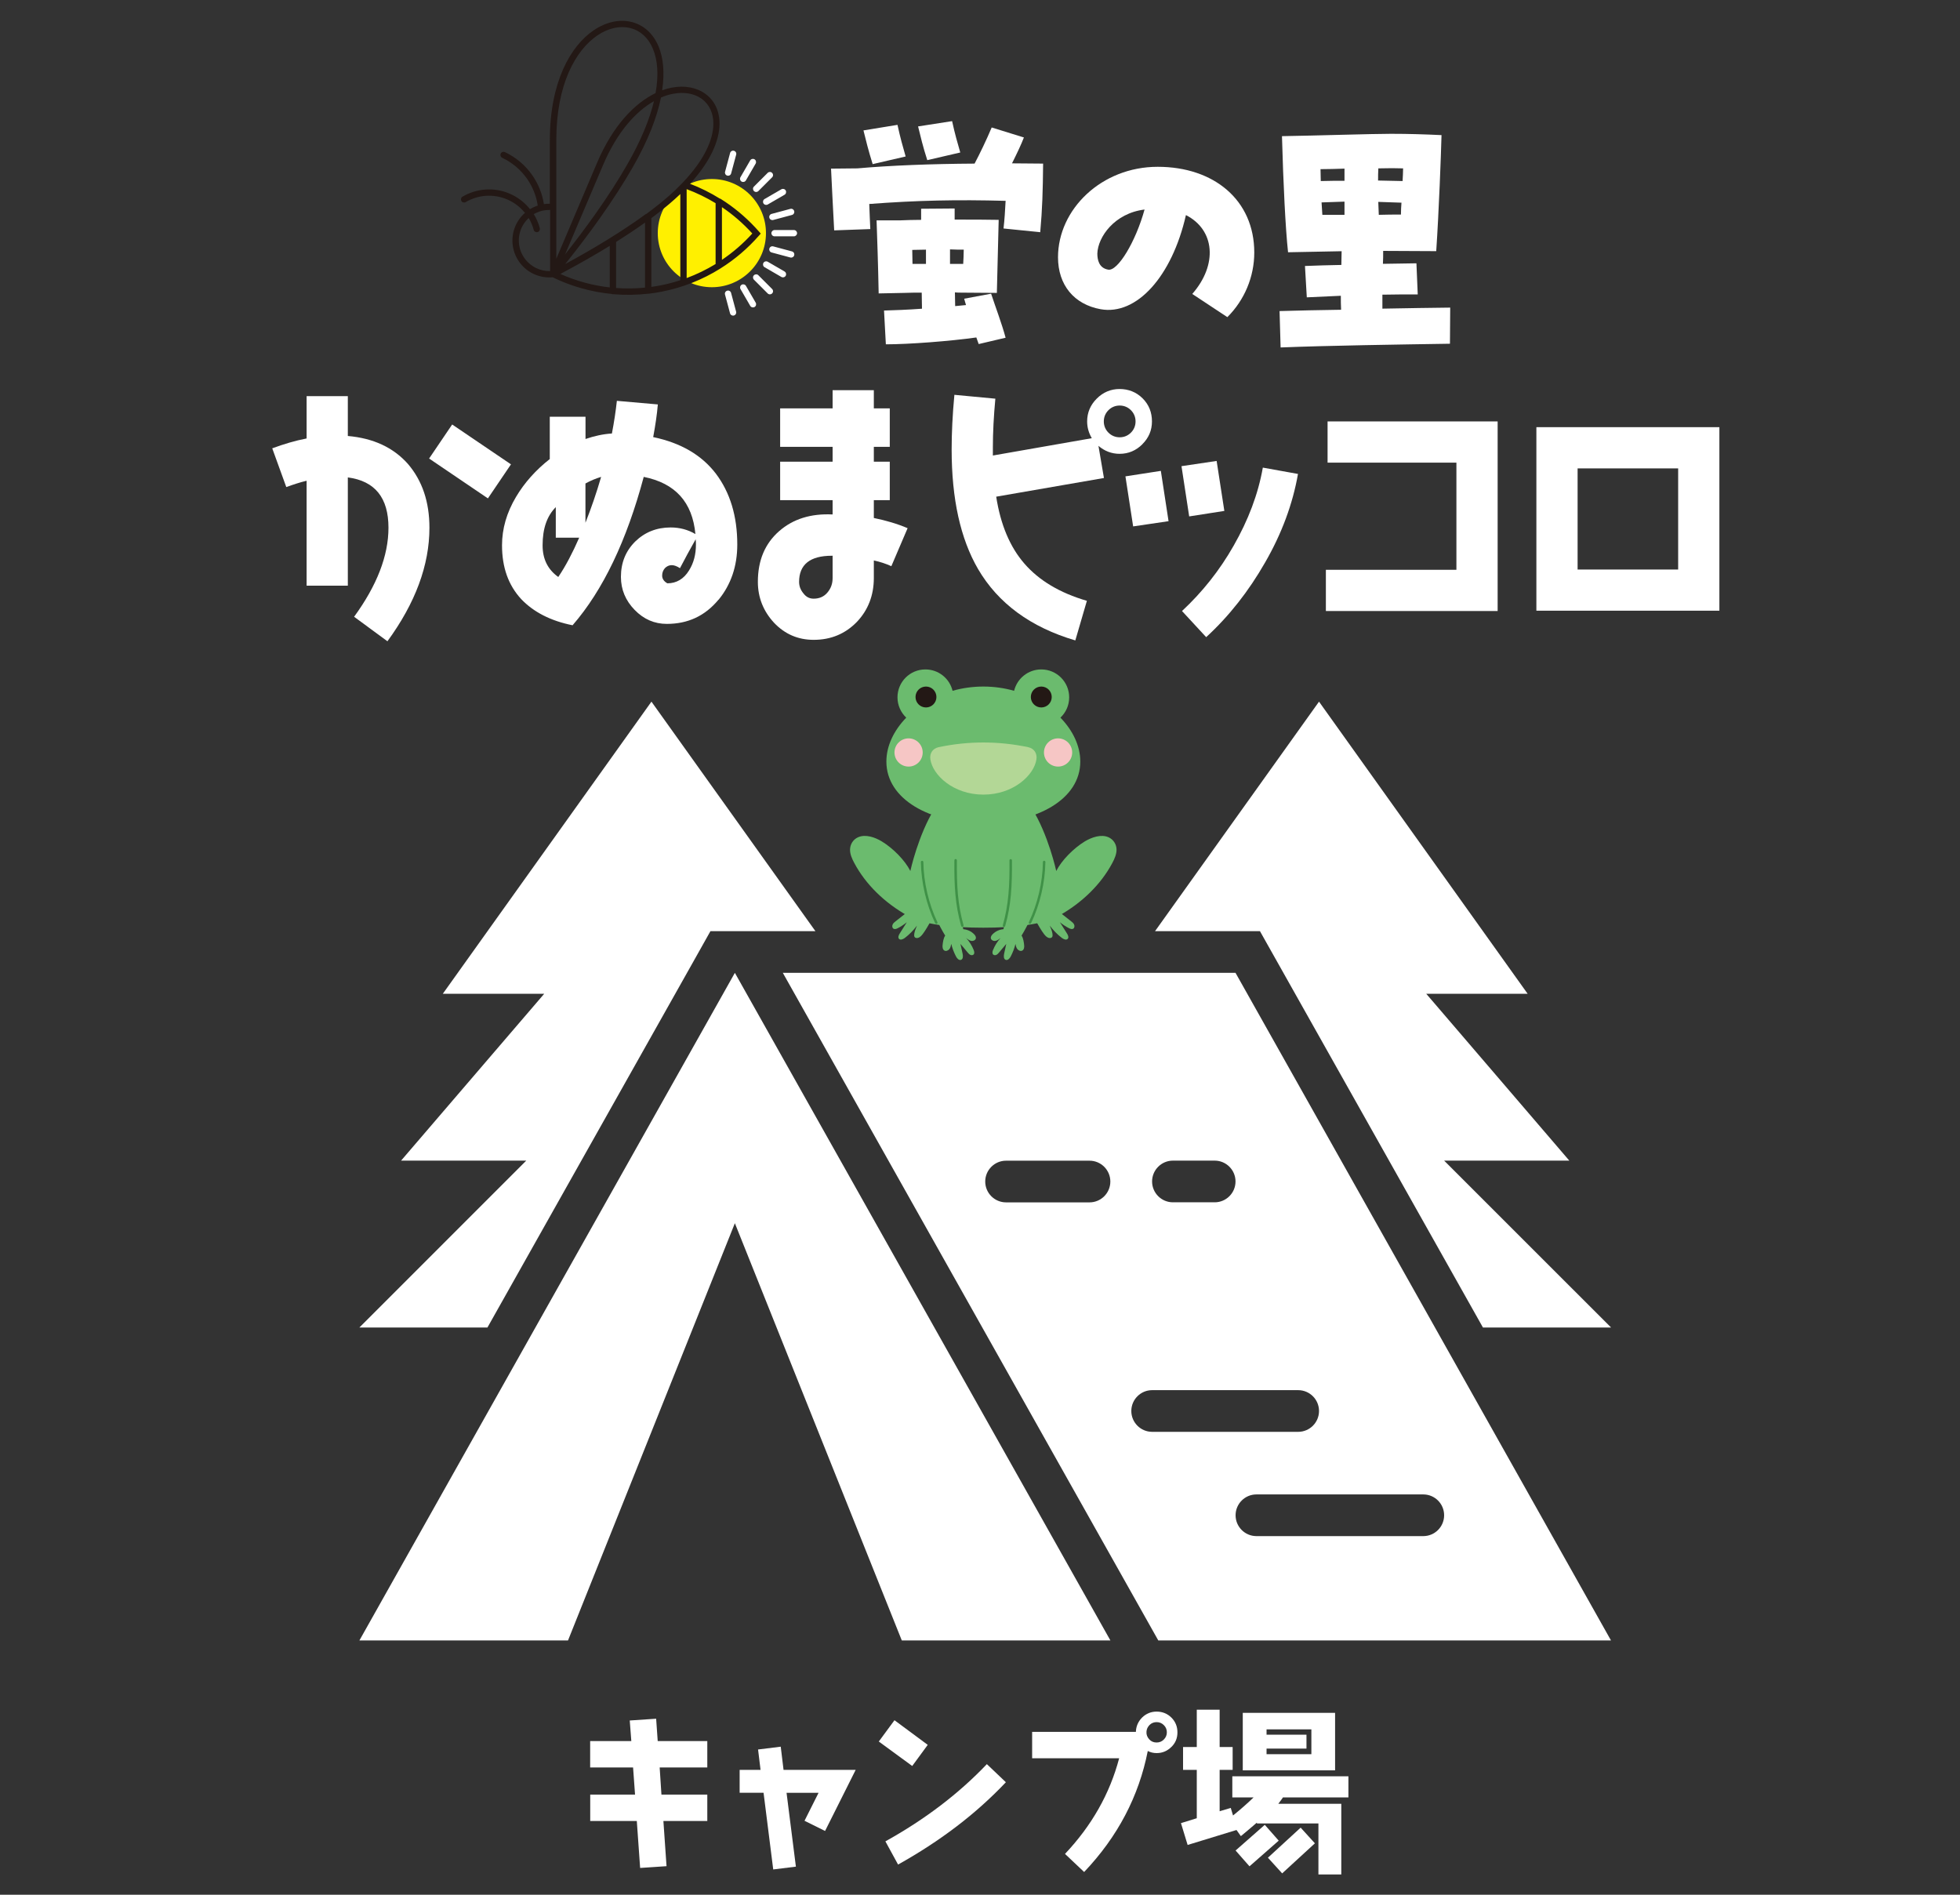<?xml version="1.0" encoding="UTF-8"?>
<svg id="_レイヤー_1" xmlns="http://www.w3.org/2000/svg" version="1.1" viewBox="0 0 300 290">
  <rect x="0" y="0" width="300" height="290" fill="#333333" stroke="none"/>
  <!-- Generator: Adobe Illustrator 29.5.1, SVG Export Plug-In . SVG Version: 2.1.0 Build 141)  -->
  <defs>
    <style>
      .st0 {
        fill: #f6c6c5;
      }

      .st1 {
        fill: #6bbb6e;
      }

      .st2 {
        fill: #231815;
      }

      .st3 {
        fill: #fff;
      }

      .st4 {
        fill: #fff000;
        fill-rule: evenodd;
      }

      .st5 {
        fill: #b3d796;
      }

      .st6 {
        fill: #3f9147;
      }
    </style>
  </defs>
  <g>
    <g>
      <path class="st1" d="M150.51,141.99c4.75,0,9.14-.47,11.53-1.81,3.59-2,6.47-4.83,8.2-8.07.36-.67.67-1.38.66-2.11-.02-.73-.43-1.49-1.22-1.85-1.14-.51-2.57,0-3.62.62-1.74,1.06-3.57,2.91-4.39,4.54,0,0-1.19-5.53-3.74-9.61h-14.85c-2.55,4.09-3.74,9.61-3.74,9.61-.82-1.63-2.65-3.49-4.39-4.54-1.05-.63-2.48-1.13-3.62-.62-.79.35-1.2,1.12-1.22,1.85-.02.73.3,1.44.66,2.11,1.73,3.24,4.61,6.07,8.2,8.07,2.38,1.34,6.78,1.81,11.53,1.81h.01Z"/>
      <g>
        <path class="st1" d="M138.82,139.64c-.58.46-1.16.91-1.74,1.37-.18.14-.37.29-.46.51s-.06.5.14.62.45.03.66-.08c.49-.25.96-.56,1.38-.91-.36.58-.72,1.15-1.09,1.73-.15.24-.3.58-.12.8.22.26.63.08.9-.12.71-.54,1.33-1.18,1.86-1.89-.17.48-.26.59-.35.96-.09.37-.18.81.18.92.4.12.78-.23,1.04-.57.41-.53,1.01-1.56,1.31-2.16l-3.73-1.18h.02Z"/>
        <path class="st1" d="M162.21,139.64c.58.46,1.16.91,1.74,1.37.18.14.37.29.46.51s.06.5-.14.62-.45.03-.66-.08c-.49-.25-.96-.56-1.38-.91.36.58.72,1.15,1.09,1.73.15.24.3.58.12.8-.22.26-.63.08-.9-.12-.71-.54-1.33-1.18-1.86-1.89.17.48.26.59.35.96.09.37.18.81-.18.92-.4.12-.78-.23-1.04-.57-.41-.53-1.01-1.56-1.31-2.16l3.73-1.18h-.02Z"/>
      </g>
    </g>
    <g>
      <path class="st1" d="M162.31,109.84c.83-.78,1.34-1.88,1.34-3.11,0-2.36-1.91-4.27-4.27-4.27-2.02,0-3.7,1.39-4.16,3.27-1.48-.42-3.07-.65-4.71-.65s-3.23.23-4.71.65c-.45-1.88-2.14-3.27-4.16-3.27-2.36,0-4.27,1.91-4.27,4.27,0,1.23.52,2.33,1.34,3.11-1.91,1.97-3.04,4.34-3.04,6.72,0,5.78,6.64,9.43,14.84,9.43s14.84-3.65,14.84-9.43c0-2.39-1.14-4.76-3.04-6.72h0Z"/>
      <g>
        <circle class="st2" cx="141.73" cy="106.68" r="1.6"/>
        <circle class="st2" cx="159.38" cy="106.68" r="1.6"/>
      </g>
      <path class="st5" d="M150.5,113.64c2.31,0,4.6.24,6.87.72.9.19,1.4.93,1.27,1.84-.34,2.43-3.52,5.42-8.12,5.42s-7.77-2.99-8.12-5.42c-.13-.91.37-1.65,1.27-1.84,2.26-.48,4.55-.72,6.87-.72"/>
      <g>
        <circle class="st0" cx="139.07" cy="115.17" r="2.16"/>
        <circle class="st0" cx="161.95" cy="115.17" r="2.16"/>
      </g>
    </g>
    <g>
      <g>
        <path class="st1" d="M159.7,131.94c-.06,3.95-1.28,7.89-3.34,11.26.27.39.35,1.01.4,1.48.03.3-.02.66-.28.81-.25.14-.58,0-.76-.22-.18-.23-.24-.52-.29-.8-.16.66-.41,1.31-.72,1.91-.16.31-.46.65-.78.53-.33-.13-.31-.59-.24-.93.11-.5.22-1.01.33-1.51-.37.44-.73.87-1.1,1.31-.12.14-.24.28-.4.36-.16.08-.37.08-.5-.04-.18-.17-.12-.47-.02-.71.27-.67.66-1.29,1.15-1.83-.23.19-.48.39-.78.45-.3.05-.66-.11-.71-.4-.04-.24.11-.46.28-.63.43-.44,1.03-.71,1.64-.76,1.29-4.04,1.39-6.3,1.36-10.54"/>
        <path class="st1" d="M141.33,131.94c.06,3.95,1.28,7.89,3.34,11.26-.27.39-.35,1.01-.4,1.48-.03.3.02.66.28.81.25.14.58,0,.76-.22.18-.23.24-.52.29-.8.16.66.41,1.31.72,1.91.16.31.46.65.78.53.33-.13.31-.59.24-.93-.11-.5-.22-1.01-.33-1.51.37.44.73.87,1.1,1.31.12.14.24.28.4.36.16.08.37.08.5-.04.18-.17.12-.47.02-.71-.27-.67-.66-1.29-1.15-1.83.23.19.48.39.78.45.3.05.66-.11.71-.4.04-.24-.11-.46-.28-.63-.43-.44-1.03-.71-1.64-.76-1.29-4.04-1.39-6.3-1.36-10.54"/>
      </g>
      <g>
        <g>
          <path class="st6" d="M147.29,141.85c-.08,0-.16-.05-.18-.14-.91-3.23-1.07-6.13-1.03-10.04,0-.1.09-.19.19-.19h0c.1,0,.19.09.19.19-.03,3.88.12,6.75,1.02,9.94.03.1-.03.2-.13.23h-.06Z"/>
          <path class="st6" d="M143.31,141.41c-.07,0-.14-.04-.17-.11-1.36-2.87-2.14-6.2-2.19-9.36,0-.1.08-.19.19-.19.1,0,.19.08.19.19.05,3.11.81,6.38,2.15,9.21.04.09,0,.21-.09.25-.03,0-.05.02-.08.02h0Z"/>
        </g>
        <g>
          <path class="st6" d="M153.67,141.85h-.05c-.1-.03-.16-.13-.13-.23.9-3.18,1.05-6.05,1.02-9.94,0-.1.08-.19.19-.19h0c.1,0,.19.08.19.19.03,3.92-.12,6.81-1.03,10.04-.02.08-.1.14-.18.14h-.01Z"/>
          <path class="st6" d="M157.65,141.41s-.05,0-.08-.02c-.09-.04-.13-.16-.09-.25,1.34-2.82,2.11-6.09,2.15-9.21,0-.1.09-.19.19-.19h0c.1,0,.19.09.19.19-.05,3.16-.82,6.49-2.19,9.36-.03.07-.1.11-.17.11h0Z"/>
        </g>
      </g>
    </g>
  </g>
  <polygon class="st3" points="226.98 203.18 246.59 203.18 221.04 177.64 240.2 177.64 218.3 152.1 233.82 152.1 201.89 107.39 176.79 142.52 192.85 142.52 226.98 203.18"/>
  <polygon class="st3" points="106.09 147.24 108.74 142.52 124.81 142.52 99.71 107.39 67.78 152.1 83.3 152.1 61.39 177.64 80.55 177.64 55.01 203.18 74.61 203.18 106.09 147.24"/>
  <path class="st3" d="M119.82,148.9l57.47,102.18h69.29l-57.47-102.18h-69.29ZM179.53,177.64h6.39c1.76,0,3.19,1.43,3.19,3.19s-1.43,3.19-3.19,3.19h-6.39c-1.76,0-3.19-1.43-3.19-3.19s1.43-3.19,3.19-3.19ZM166.76,184.03h-12.77c-1.76,0-3.19-1.43-3.19-3.19s1.43-3.19,3.19-3.19h12.77c1.76,0,3.19,1.43,3.19,3.19s-1.43,3.19-3.19,3.19ZM221.04,231.92c0,1.76-1.43,3.19-3.19,3.19h-25.54c-1.76,0-3.19-1.43-3.19-3.19s1.43-3.19,3.19-3.19h25.54c1.76,0,3.19,1.43,3.19,3.19h0ZM201.89,215.96c0,1.76-1.43,3.19-3.19,3.19h-22.35c-1.76,0-3.19-1.43-3.19-3.19s1.43-3.19,3.19-3.19h22.35c1.76,0,3.19,1.43,3.19,3.19Z"/>
  <polygon class="st3" points="55.01 251.08 86.94 251.08 112.48 187.22 138.03 251.08 169.96 251.08 112.48 148.9 55.01 251.08"/>
  <g>
    <path class="st3" d="M153.6,34.98c.16-1.37.24-2.75.32-4.24-7.43-.2-13.45-.08-20.87.48.04,1.41.12,2.79.16,3.84l-5.53.2c-.16-2.83-.36-7.03-.48-9.45l4.04-.04c4.93-.44,11.3-.69,17.93-.73.77-1.45,1.86-3.71,2.62-5.53l4.93,1.53c-.4,1.05-1.09,2.5-1.82,3.96,1.62,0,3.19.04,4.76.04-.04,4.24-.12,6.9-.44,10.5l-5.61-.57h0ZM132.16,19.96l5.21-.85c.44,2.02.81,3.31,1.25,4.84l-5.05,1.17c-.69-2.22-1.01-3.55-1.41-5.17h0ZM135.31,47.53c1.53-.04,3.63-.12,5.81-.28,0-.73-.04-1.57-.04-2.46-.85,0-1.74,0-2.67.04l-3.92.08c-.08-4.36-.24-8.84-.32-11.18h3.55c1.01-.04,2.1-.08,3.27-.08v-1.7l5.13-.04v1.7c2.54,0,4.93,0,6.74.04l-.28,11.18-5.41-.04c-.32,0-.65,0-1.01-.04,0,.77.04,1.45.04,2.1.56-.04,1.13-.12,1.66-.16-.12-.36-.2-.69-.28-.97l4.12-.77c.65,1.98,1.62,4.52,2.22,6.74l-4.12.97-.36-1.01c-4.04.57-10.34,1.05-13.85,1.05l-.28-5.17h0ZM141.73,40.39v-2.18c-.73,0-1.45.04-2.1.04l.04,2.14h2.06ZM140.52,19.35l5.21-.81c.44,2.02.81,3.27,1.25,4.8l-5.05,1.17c-.69-2.14-1.01-3.55-1.41-5.17h0ZM147.43,40.39c.04-.77.08-1.49.08-2.18-.69,0-1.37,0-2.1-.04v2.22h2.02Z"/>
    <path class="st3" d="M182.49,44.99c3.92-4.48,3.47-9.81-.97-12.07-2.14,9.41-7.55,15.38-13.04,14.41-4.08-.73-6.54-3.71-6.54-7.95,0-7.35,6.66-13.85,15.26-13.85s14.78,5.09,14.78,13.12c0,3.71-1.49,7.27-4.12,9.89l-5.37-3.55h0ZM175.19,32.07c-4.6.56-7.15,4.2-7.23,6.74,0,.93.24,2.22,1.66,2.46,1.45.28,4.2-4.24,5.57-9.21h0Z"/>
    <path class="st3" d="M195.86,47.61c2.95-.08,6.14-.16,9.41-.2-.04-.69-.04-1.41-.04-2.14l-5.21.24-.28-4.8c1.82-.08,3.71-.12,5.57-.16,0-.69.04-1.41.04-2.1l-8.2.16c-.4-3.71-.73-10.5-.93-17.77,5.09-.08,13.85-.36,16.67-.36s5.17.08,7.75.2c-.08,3.03-.4,11.71-.81,17.76l-8.12-.04c0,.69,0,1.33-.04,1.98,1.78-.04,3.47-.04,5.13-.08l.2,4.76c-1.7,0-3.51,0-5.41.04v2.14c3.79-.08,7.39-.12,10.38-.16l-.04,5.53c-7.83.12-18.69.28-25.92.57l-.16-5.57h0ZM205.79,27.67v-1.86c-1.29.04-2.58.08-3.67.08,0,.65.04,1.21.04,1.82,1.29-.04,2.46-.04,3.63-.04ZM205.79,32.88v-2.02l-3.51.12.12,1.9h3.39ZM214.76,25.77c-.97-.04-2.3-.04-3.79,0-.04.61-.04,1.21-.04,1.86,1.17.04,2.42.04,3.75.08.04-.73.08-1.37.08-1.94h0ZM214.43,32.84c0-.65.04-1.25.08-1.82l-3.55-.12c.04.69.04,1.33.08,1.98,1.21-.04,2.34-.04,3.39-.04Z"/>
  </g>
  <g>
    <path class="st3" d="M59.29,98.14l-5.09-3.74c3.49-4.79,5.26-9.34,5.26-13.63,0-4.58-2.06-7.15-6.22-7.7v16.57h-6.31v-16.06c-1.05.25-2.06.59-3.11.97l-2.15-5.93c1.81-.67,3.53-1.18,5.26-1.51v-6.48h6.31v6.1c3.91.34,6.98,1.77,9.21,4.29,2.19,2.57,3.28,5.8,3.28,9.76,0,5.72-2.15,11.52-6.43,17.37h0ZM74.68,76.28l-9-6.1,3.53-5.21,9,6.1-3.53,5.21Z"/>
    <path class="st3" d="M109.97,91.79c-2.06,2.48-4.67,3.7-7.91,3.7-1.89,0-3.53-.71-4.92-2.14s-2.1-3.11-2.1-5.05c0-2.15.71-3.95,2.19-5.42,1.47-1.43,3.28-2.15,5.42-2.15,1.39,0,2.65.34,3.79,1.01-.46-4.88-3.07-7.78-7.91-8.75-2.61,9.76-6.22,17.33-10.89,22.71-3.36-.67-5.97-2.02-7.86-4-1.98-2.14-2.94-4.88-2.94-8.24,0-2.52.71-5,2.14-7.4,1.3-2.19,3.03-4.12,5.17-5.8v-6.48h5.47v3.41c1.35-.46,2.69-.76,4.04-.84.34-1.77.59-3.45.76-5l6.27.55c-.13,1.56-.38,3.2-.71,5,4.21.88,7.4,2.73,9.59,5.59,2.19,2.9,3.28,6.52,3.28,10.85,0,3.32-.97,6.14-2.86,8.45h-.02ZM85.07,82.29v-4.67c-1.35,1.35-2.02,3.28-2.02,5.85,0,2.1.8,3.7,2.4,4.84,1.14-1.68,2.19-3.7,3.2-6.01h-3.58ZM89.61,74v6.01c.88-2.23,1.68-4.54,2.4-7.02-.84.25-1.64.59-2.4,1.01ZM106.48,82.54c-.88,1.56-1.68,3.03-2.4,4.42-.46-.29-.88-.46-1.26-.46-.42,0-.76.17-1.05.46-.29.34-.42.71-.42,1.14,0,.46.25.88.8,1.18,1.39,0,2.52-.67,3.32-1.98.71-1.14,1.05-2.44,1.05-3.95,0-.21,0-.5-.04-.8h0Z"/>
    <path class="st3" d="M136.44,86.66c-.84-.38-1.72-.67-2.69-.88v2.69c0,2.65-.88,4.92-2.61,6.73-1.77,1.81-3.95,2.73-6.6,2.73-2.4,0-4.42-.88-6.06-2.61-1.64-1.77-2.48-3.87-2.48-6.27,0-3.28,1.09-5.85,3.24-7.74s4.88-2.73,8.2-2.57v-2.19h-8.03v-5.89h8.03v-2.27h-8.03v-5.89h8.03v-2.78h6.31v2.78h2.44v5.89h-2.44v2.27h2.44v5.89h-2.44v2.73c1.85.38,3.57.88,5.17,1.56l-2.48,5.8v.02ZM127.44,85.06h-.13c-3.32,0-5,1.35-5,4,0,.63.21,1.22.67,1.77.42.55.93.8,1.56.8.84,0,1.56-.29,2.1-.93s.8-1.35.8-2.23c0,0,0-3.41,0-3.41Z"/>
    <path class="st3" d="M174.86,67.99c-.97.97-2.14,1.47-3.49,1.47-1.22,0-2.31-.42-3.24-1.22l.84,4.92-16.49,2.86c.67,4.29,2.1,7.7,4.33,10.26,2.23,2.56,5.38,4.46,9.55,5.68l-1.77,6.06c-6.85-2.02-11.82-5.68-14.89-10.93-2.69-4.63-4.04-10.72-4.04-18.29,0-2.48.13-5.3.42-8.37l6.27.59c-.25,2.69-.38,5.17-.38,7.44v1.26l15.14-2.65c-.46-.8-.71-1.64-.71-2.57,0-1.35.5-2.52,1.47-3.49s2.15-1.47,3.49-1.47,2.56.46,3.53,1.43,1.43,2.15,1.43,3.53-.5,2.52-1.47,3.49h.01ZM173.1,62.78c-.46-.46-1.05-.71-1.72-.71s-1.26.25-1.72.71-.71,1.05-.71,1.72.25,1.26.71,1.72,1.05.71,1.72.71,1.26-.25,1.72-.71.71-1.05.71-1.72-.25-1.26-.71-1.72Z"/>
    <path class="st3" d="M173.44,80.56l-1.18-7.65,5.42-.84,1.18,7.7-5.42.8h0ZM182.02,79.05l-1.18-7.7,5.38-.8,1.18,7.65-5.38.84h0ZM193.62,86.12c-2.48,4.33-5.47,8.16-9,11.4l-3.7-4c3.11-2.9,5.76-6.22,7.91-10.01,2.23-3.91,3.74-7.86,4.46-11.94l5.38.97c-.8,4.58-2.48,9.13-5.05,13.58h0Z"/>
    <path class="st3" d="M202.94,93.52v-6.31h19.98v-16.4h-19.72v-6.31h26.03v29.02h-26.29Z"/>
    <path class="st3" d="M235.16,93.47v-28.09h28.01v28.09h-28.01ZM256.86,71.69h-15.39v15.48h15.39v-15.48Z"/>
  </g>
  <g>
    <path class="st3" d="M101.54,278.71l.48,6.92-4.04.27-.51-7.19h-7.13v-4.04h6.86l-.3-4.15h-6.57v-4.04h6.3l-.24-3.15,4.04-.27.24,3.42h7.59v4.04h-7.29l.27,4.15h7.02v4.04h-6.73.01Z"/>
    <path class="st3" d="M126.29,280.24l-3.15-1.56,2.15-4.28h-4.9l1.43,11.3-3.47.43-1.48-11.74h-3.66v-3.5h3.2l-.38-3.12,3.47-.43.43,3.55h11.04l-4.68,9.34h0Z"/>
    <path class="st3" d="M139.62,270.29l-5.11-3.74,2.4-3.26,5.09,3.77-2.37,3.23h0ZM137.46,285.38l-1.94-3.55c6.06-3.36,11.25-7.32,15.53-11.82l2.91,2.77c-4.55,4.82-10.07,9.02-16.5,12.6Z"/>
    <path class="st3" d="M179.29,267.38c-.62.62-1.37.94-2.26.94-.48,0-.94-.11-1.35-.32-1.37,6.94-4.6,13.11-9.74,18.52l-2.93-2.77c4.09-4.33,6.86-9.21,8.29-14.64h-13.32v-4.04h15.88c.03-.86.35-1.59.97-2.21.62-.59,1.35-.89,2.21-.89s1.64.3,2.26.92.92,1.37.92,2.26-.3,1.62-.92,2.23h0ZM178.14,264.04c-.3-.3-.67-.46-1.1-.46-.4,0-.78.13-1.08.43s-.46.65-.48,1.05c-.03.46.13.83.43,1.16s.67.48,1.13.48c.43,0,.81-.16,1.1-.46.3-.3.46-.67.46-1.1s-.16-.81-.46-1.1Z"/>
    <path class="st3" d="M196.39,275.08c-.16.24-.4.57-.73,1h9.64v10.82h-3.5v-7.81h-9.42v-.13c-.78.67-1.59,1.37-2.45,2.07l-.67-.94-7.48,2.29-1.02-3.34,2.42-.75v-7.4h-2.1v-3.5h2.1v-5.71h3.5v5.71h1.99v3.5h-1.99v6.33l1.7-.51.35,1.16c1.24-1,2.29-1.94,3.15-2.77h-3.26v-3.23h17.77v3.23h-9.99v-.02ZM191.25,285.65l-2.13-2.42,4.47-3.93,2.13,2.42-4.47,3.93ZM190.22,270.96v-8.8h14.13v8.8h-14.13ZM200.72,264.69h-6.86v.81h6.11v2.13h-6.11v.86h6.86v-3.79h0ZM196.25,286.73l-2.18-2.4,5.01-4.6,2.18,2.4-5.01,4.6Z"/>
  </g>
  <path class="st4" d="M108.96,27.4c4.57,0,8.28,3.71,8.28,8.28s-3.71,8.28-8.28,8.28-8.28-3.71-8.28-8.28,3.71-8.28,8.28-8.28"/>
  <path class="st2" d="M92.29,25.29l-5.8,13.65c1.67-2.12,3.17-4.12,4.52-6.02,2.02-2.84,3.68-5.44,5.04-7.82,2.11-3.68,3.39-6.89,4.05-9.62-2.77,1.57-5.64,4.7-7.81,9.81M85.16,39.58l6.23-14.67c2.45-5.76,5.79-9.13,8.95-10.66.51-2.83.3-5.08-.39-6.74-.73-1.78-2.02-2.87-3.53-3.23-1.53-.36-3.3,0-4.98,1.14-3.35,2.27-6.29,7.53-6.29,16.01v18.14h.01ZM82.62,34.93c.07.26-.08.52-.34.59-.26.07-.52-.08-.59-.34-.17-.64-.43-1.25-.77-1.81-.3.28-.57.6-.79.95-.48.76-.72,1.63-.72,2.49s.24,1.73.72,2.49c.48.76,1.16,1.35,1.94,1.73.65.31,1.38.48,2.13.46v-9.36c-.4,0-.8.03-1.19.12h-.04c-.31.09-.62.2-.9.33-.12.06-.25.12-.37.19.4.66.72,1.37.92,2.14v.02ZM110.5,31.71v8.06c1.68-1.13,3.24-2.48,4.65-4.03-1.4-1.54-2.95-2.89-4.63-4.02h-.02ZM105.1,28.94v13.62c1.53-.57,3.02-1.29,4.43-2.15v-9.31c-1.41-.86-2.9-1.58-4.43-2.15h0ZM99.7,33.37v10.54c.5-.07,1-.15,1.5-.25.99-.2,1.97-.45,2.93-.77v-13.19c-1.06,1.01-2.28,2.05-3.67,3.11h0c-.25.19-.5.38-.76.57h0ZM98.89,32.77s.05-.04.07-.05c.31-.23.62-.45.91-.68h0c1.82-1.38,3.34-2.73,4.58-4.03h0l.02-.03c3.34-3.49,4.69-6.59,4.72-8.99.02-1.7-.65-3.03-1.75-3.84-1.12-.82-2.69-1.13-4.45-.79-.59.11-1.2.3-1.82.57-.61,3-1.96,6.56-4.31,10.65-1.37,2.39-3.06,5.02-5.1,7.9-1.54,2.17-3.28,4.48-5.24,6.93,2.36-1.28,4.51-2.52,6.45-3.72h0c2.22-1.37,4.18-2.68,5.89-3.93h.03ZM93.33,43.99v-6.36c-2.25,1.38-4.76,2.81-7.56,4.3,2.44,1.09,5,1.78,7.56,2.06ZM94.3,37.03v7.05c1.48.11,2.96.09,4.43-.06v-9.95c-1.34.96-2.82,1.94-4.43,2.96ZM110.25,30.4h0l.04.03c.26.16.51.33.77.5,1.85,1.25,3.57,2.76,5.1,4.5l.28.32-.28.32c-1.73,1.98-3.71,3.65-5.86,5-.02,0-.04.03-.06.04-2.73,1.71-5.74,2.89-8.85,3.51-.69.14-1.38.25-2.08.33h-.08c-1.76.2-3.54.23-5.32.08h-.1c-.06,0-.12,0-.18-.04-3.08-.3-6.14-1.14-9.04-2.55-1.03.09-2.04-.1-2.95-.53-.94-.45-1.76-1.16-2.34-2.08-.58-.92-.87-1.97-.87-3.01s.29-2.09.87-3.01c.29-.47.65-.88,1.05-1.23-.06-.08-.13-.16-.2-.23-.71-.81-1.6-1.45-2.62-1.87-1.02-.42-2.11-.58-3.18-.51-1.07.08-2.12.4-3.07.96-.23.13-.53.06-.66-.17-.13-.23-.06-.53.17-.66,1.08-.64,2.28-1,3.49-1.09s2.45.1,3.61.58c1.16.47,2.18,1.21,2.98,2.12.09.1.17.2.25.3.16-.1.33-.19.5-.27.23-.11.46-.2.69-.28-.23-1.52-.82-2.95-1.69-4.17-.95-1.33-2.23-2.42-3.75-3.14-.24-.11-.34-.4-.23-.64.11-.24.4-.34.64-.23,1.68.79,3.09,1.99,4.13,3.45.94,1.32,1.58,2.86,1.84,4.51.3-.04.6-.06.91-.06v-9.74c0-8.85,3.14-14.39,6.72-16.81,1.91-1.29,3.95-1.71,5.74-1.28,1.81.43,3.34,1.71,4.2,3.8.69,1.69.94,3.92.53,6.67.49-.18.97-.31,1.43-.4,2.03-.4,3.87-.02,5.21.96,1.35.99,2.17,2.59,2.14,4.63-.03,2.48-1.33,5.63-4.51,9.12,1.59.61,3.12,1.37,4.58,2.28h.05Z"/>
  <path class="st3" d="M118.35,33.67c-.26.07-.52-.08-.59-.34s.08-.52.34-.59l2.87-.77c.26-.07.52.08.59.34s-.08.52-.34.59l-2.87.77ZM117.51,31.3c-.23.13-.53.05-.66-.18-.13-.23-.05-.53.18-.66l2.57-1.49c.23-.13.53-.05.66.18.13.23.05.53-.18.66l-2.57,1.49ZM116.08,29.24c-.19.19-.5.19-.68,0-.19-.19-.19-.5,0-.68l2.1-2.1c.19-.19.5-.19.68,0,.19.19.19.5,0,.68l-2.1,2.1ZM114.17,27.61c-.13.23-.43.31-.66.18s-.31-.43-.18-.66l1.49-2.57c.13-.23.43-.31.66-.18s.31.43.18.66l-1.49,2.57ZM111.91,26.54c-.07.26-.33.41-.59.34-.26-.07-.41-.33-.34-.59l.77-2.87c.07-.26.33-.41.59-.34.26.07.41.33.34.59l-.77,2.87ZM118.1,38.64c-.26-.07-.41-.33-.34-.59.07-.26.33-.41.59-.34l2.87.77c.26.07.41.33.34.59-.07.26-.33.41-.59.34l-2.87-.77ZM117.03,40.9c-.23-.13-.31-.43-.18-.66s.43-.31.66-.18l2.57,1.49c.23.13.31.43.18.66s-.43.31-.66.18l-2.57-1.49ZM115.4,42.81c-.19-.19-.19-.5,0-.68.19-.19.5-.19.68,0l2.1,2.1c.19.19.19.5,0,.68-.19.19-.5.19-.68,0l-2.1-2.1ZM113.34,44.24c-.13-.23-.05-.53.18-.66s.53-.05.66.18l1.49,2.57c.13.23.05.53-.18.66s-.53.05-.66-.18l-1.49-2.57ZM110.97,45.08c-.07-.26.08-.52.34-.59.26-.07.52.08.59.34l.77,2.87c.07.26-.08.52-.34.59-.26.07-.52-.08-.59-.34l-.77-2.87ZM118.55,36.17c-.27,0-.48-.22-.48-.48s.22-.48.48-.48h2.97c.27,0,.48.22.48.48s-.22.48-.48.48h-2.97Z"/>
</svg>